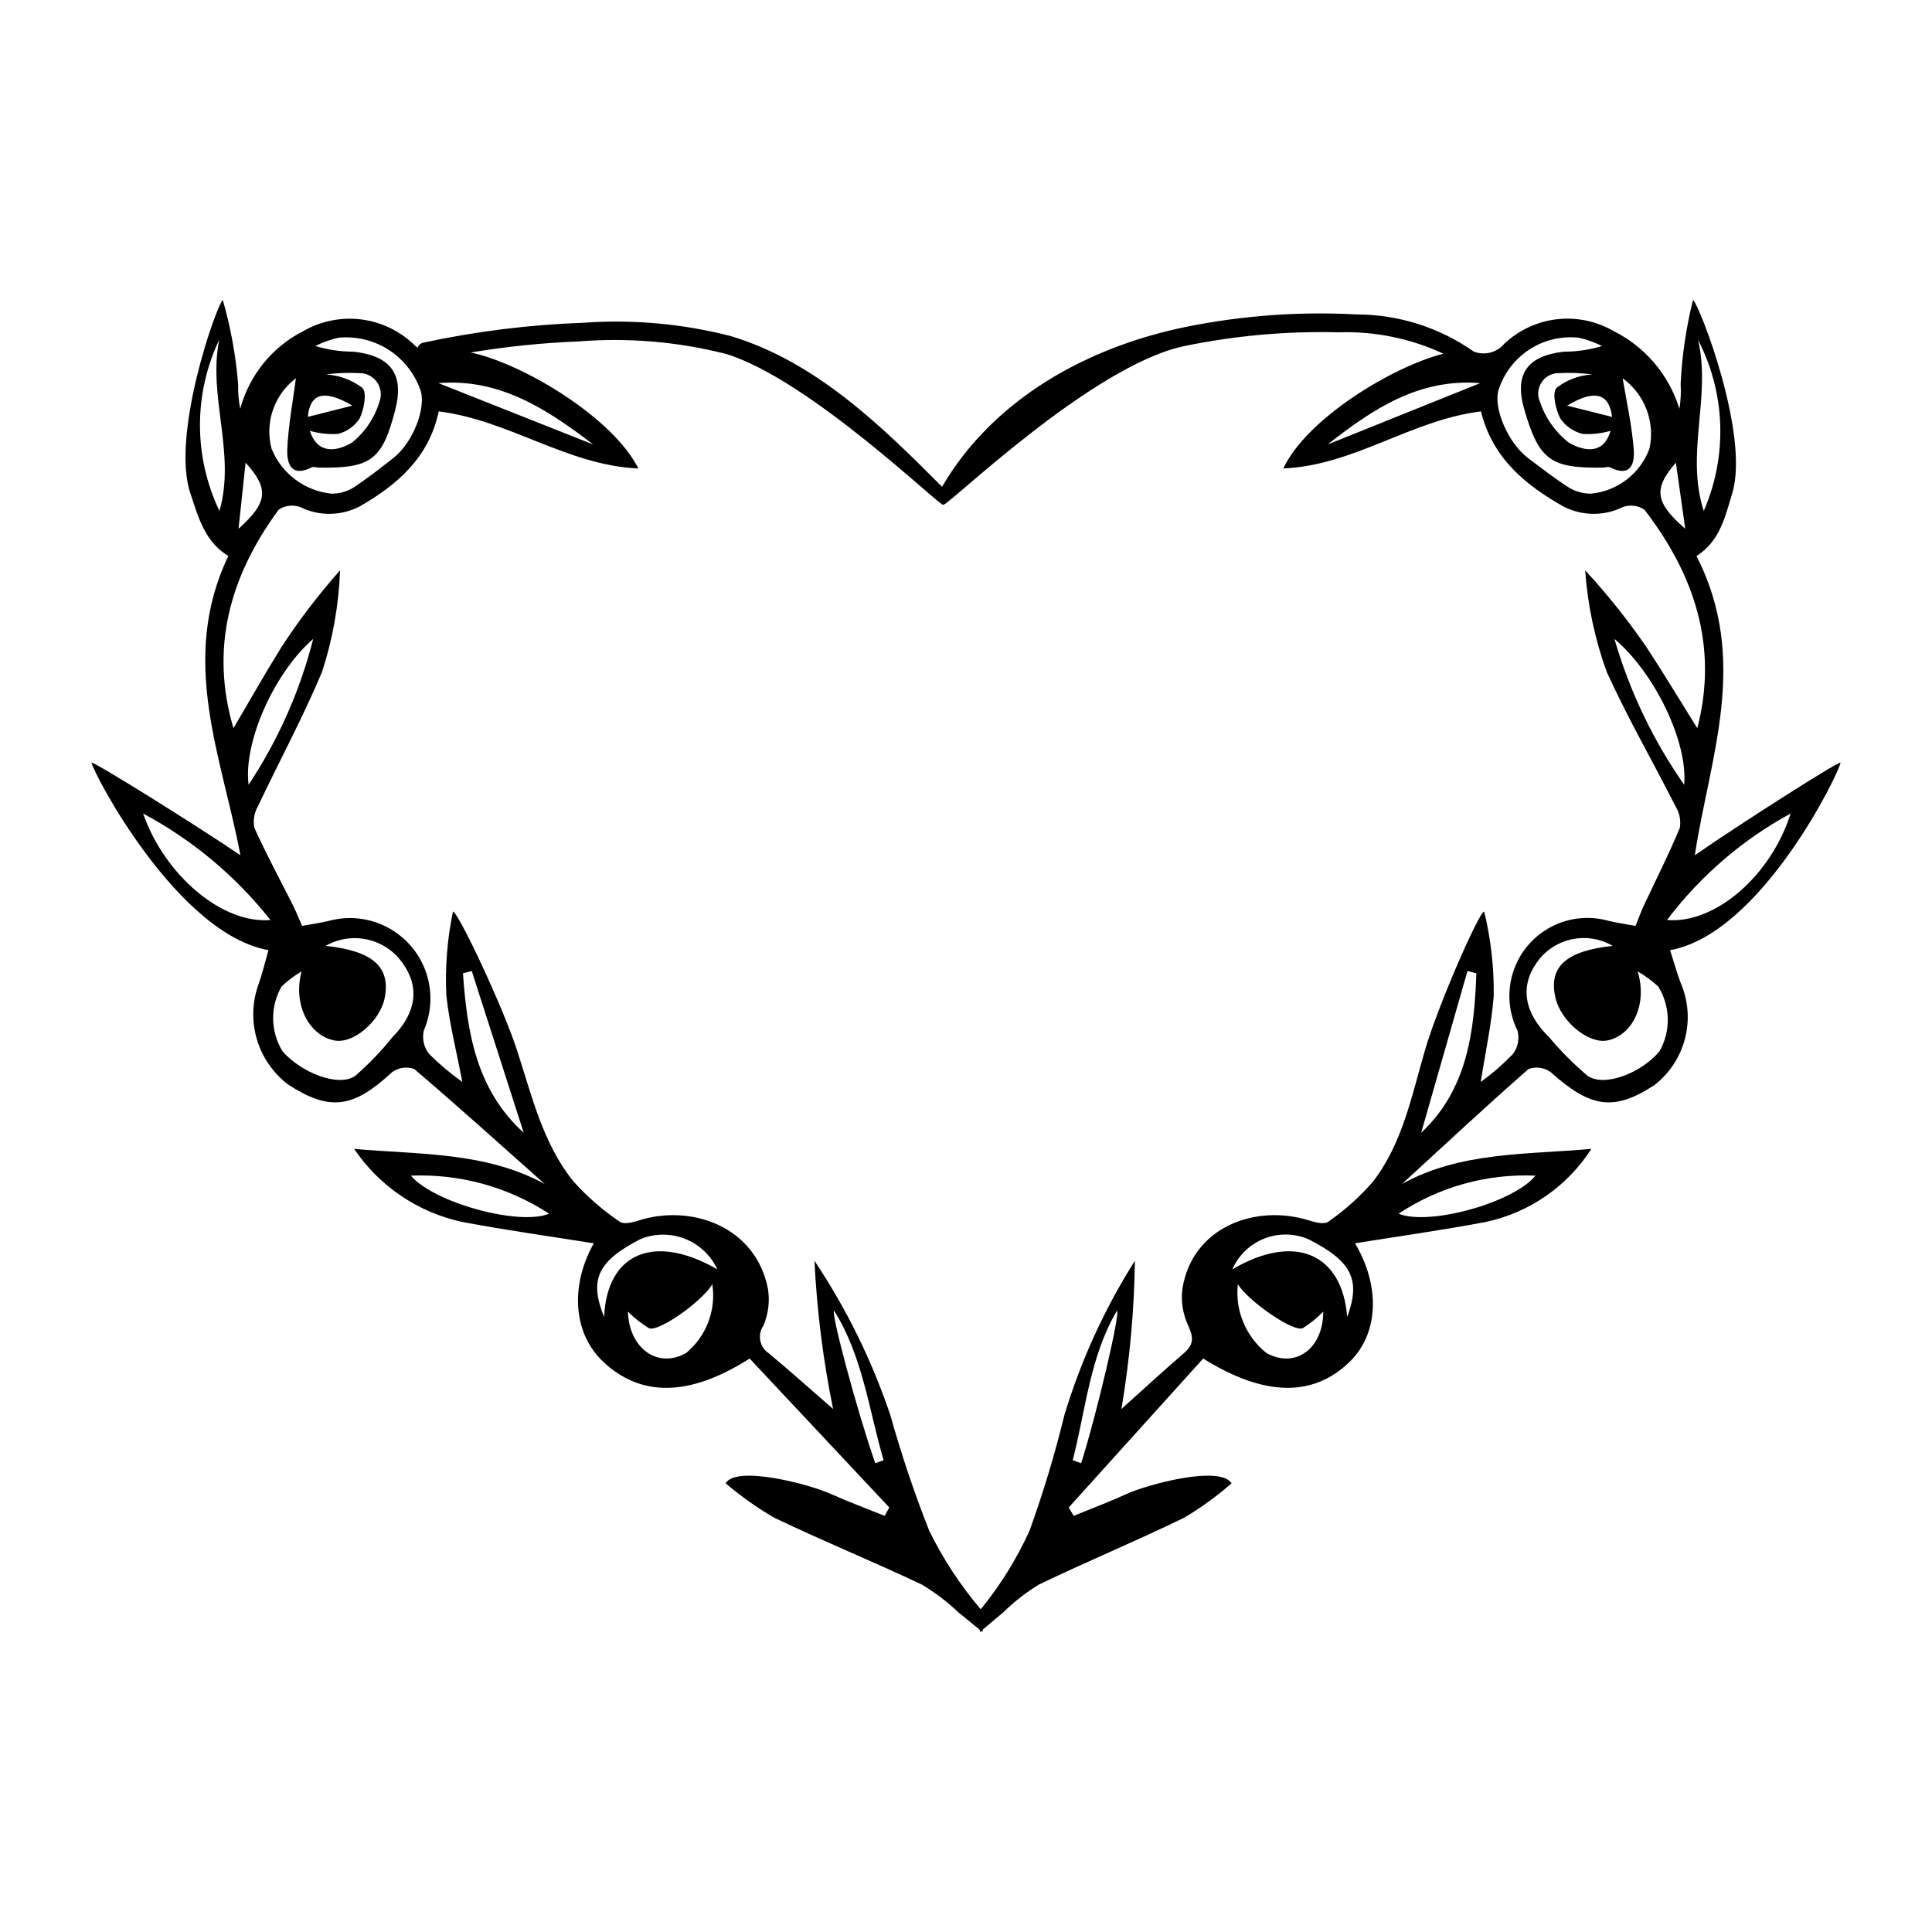 <?xml version="1.0" encoding="UTF-8"?>
<!-- Uploaded to: ICON Repo, www.iconrepo.com, Generator: ICON Repo Mixer Tools -->
<svg fill="#000000" width="800px" height="800px" version="1.1" viewBox="144 144 512 512" xmlns="http://www.w3.org/2000/svg">
 <path d="m631.75 346.11c-0.535-0.383-26.523 16.152-38.605 24.539 3.891-25.754 14.617-51.664 0.434-79.297 6.082-3.848 7.512-10.004 9.508-16.711 4.59-15.438-8.652-49.688-10.41-51.156h-0.004c-1.832 7.293-2.934 14.75-3.285 22.266 0.137 2.199 0.027 4.41-0.328 6.59-2.758-9.004-9.102-16.477-17.543-20.656-4.531-2.606-9.781-3.684-14.973-3.074-5.191 0.605-10.047 2.871-13.852 6.457-1.977 2.363-5.231 3.215-8.105 2.117-9.113-6.41-19.984-9.855-31.125-9.859-15.082-0.812-30.207 0.285-45.016 3.269-26.102 5.312-51.074 18.961-64.801 42.41-16.152-16.266-33.52-33.18-56-39.949-12.77-3.277-25.988-4.465-39.141-3.516-14.199 0.504-28.324 2.262-42.211 5.246-0.75 0.121-1.375 0.645-1.625 1.363-0.438-0.332-0.852-0.691-1.238-1.082-3.832-3.574-8.711-5.832-13.918-6.441-5.207-0.605-10.469 0.465-15.023 3.059-8.293 4.176-14.414 11.691-16.824 20.656-0.43-2.168-0.617-4.379-0.559-6.594-0.617-7.535-1.977-14.992-4.062-22.262-1.707 1.469-13.75 35.719-8.625 51.156 2.231 6.707 3.871 12.867 10.09 16.711-13.223 27.629-1.59 53.543 3.199 79.297-12.371-8.387-38.938-24.922-39.461-24.539 0.43 2.641 22.637 45.359 46.895 49.688-0.961 3.367-1.59 6.086-2.508 8.707v0.004c-1.797 4.738-2.004 9.938-0.59 14.805 1.414 4.871 4.375 9.148 8.434 12.188 10.992 7.051 17.137 6.168 27.43-3.363v0.004c1.691-1.25 3.898-1.562 5.875-0.84 11.688 9.961 23.09 20.258 34.57 30.465-15.723-8.574-33.219-7.758-50.5-9.301v-0.004c6.668 9.887 16.898 16.82 28.555 19.348 11.621 2.199 23.359 3.82 34.949 5.68-6.363 11.375-5.43 23.93 2.508 31.398 9.938 9.348 22.797 9.34 38.797-0.863l37.012 39.48-1.238 2.211c-4.793-1.938-9.648-3.734-14.355-5.852-5.488-2.469-24.84-7.652-27.793-2.781v-0.004c3.984 3.387 8.258 6.422 12.766 9.066 12.953 6.227 26.305 11.648 39.297 17.809 3.492 2.102 6.746 4.578 9.699 7.387 1.598 1.258 3.164 2.578 5.598 4.578 0.016 0.195 0.031 0.379 0.043 0.59l0.332-0.281 0.344 0.281c0.004-0.207 0.012-0.391 0.02-0.59 2.363-2 3.883-3.32 5.438-4.578h-0.004c2.856-2.812 6.023-5.289 9.438-7.387 12.773-6.16 25.938-11.582 38.676-17.809 4.41-2.641 8.578-5.676 12.449-9.066-3.121-4.871-22.293 0.316-27.695 2.781-4.633 2.117-9.43 3.914-14.152 5.852l-1.316-2.211 35.633-39.48c16.355 10.203 29.215 10.211 38.828 0.863 7.68-7.469 8.176-20.023 1.414-31.398 11.523-1.859 23.207-3.481 34.75-5.68v0.004c11.5-2.481 21.535-9.445 27.879-19.348-17.223 1.547-34.75 0.727-50.172 9.301 11.121-10.207 22.164-20.504 33.508-30.465l-0.004 0.004c1.984-0.719 4.199-0.406 5.906 0.84 10.625 9.531 16.801 10.414 27.547 3.363v-0.004c3.969-3.106 6.797-7.441 8.043-12.324 1.25-4.883 0.848-10.039-1.145-14.668-1.008-2.621-1.734-5.34-2.812-8.707 24.109-4.336 44.824-47.051 45.16-49.691zm-37.746-112.04c7.301 14.113 7.856 30.762 1.508 45.332-4.93-15.23 2.035-30.168-1.508-45.332zm-391.85 45.332c-6.852-14.328-6.883-30.984-0.074-45.332-3.012 15.164 4.473 30.102 0.074 45.332zm385.97-12.785c0.93 6.559 1.652 11.672 2.481 17.512-7.871-6.852-8.629-10.488-2.481-17.516zm-16.914-12.133-11.906-2.992c7.481-4.5 11.16-3.109 11.91 2.992zm-13.738 0.371 0.004-0.004c1.391 2.074 3.508 3.551 5.934 4.141 2.492 0.152 4.996-0.125 7.394-0.824-1.992 7.004-8.004 4.973-11.191 3.039-3.473-2.769-6.082-6.481-7.512-10.688-0.762-1.723-0.578-3.719 0.484-5.273 1.062-1.559 2.856-2.453 4.738-2.367 2.894-0.152 5.797-0.035 8.672 0.348-0.09 0.012-0.184 0.012-0.273 0.027h-0.004c-3.356 0.234-6.562 1.461-9.219 3.527-1.238 1.27-0.258 5.672 0.977 8.07zm-16.262-7.754 0.004-0.004c1.445-4.344 4.332-8.062 8.188-10.539 3.852-2.473 8.438-3.555 12.992-3.059 2.137 0.484 4.207 1.223 6.168 2.195-3.262 1-6.66 1.504-10.07 1.5-9.965 1.113-13.25 6.094-10.496 15.477 3.891 13.254 6.934 15.48 20.848 15.246 0.609-0.012 1.324-0.309 1.805-0.07 5.652 2.801 6.609-1.141 6.305-4.887-0.508-6.258-1.887-12.488-2.938-18.711 2.875 2.082 5.078 4.957 6.34 8.277 1.258 3.32 1.523 6.934 0.758 10.398-1.203 3.231-3.285 6.055-6.012 8.16-2.727 2.102-5.992 3.398-9.418 3.738-2.016 0.016-3.996-0.508-5.738-1.516-3.812-2.394-7.383-5.195-10.992-7.91-5.34-4.019-9.449-13.609-7.738-18.301zm-4.945-1.566-40.434 16.258c11.875-9.328 24.191-17.602 40.438-16.258zm-235.06 16.258-41-16.258c16.203-1.344 28.805 6.93 41.004 16.258zm-63.828-10.301-11.801 2.992c0.535-6.102 4.164-7.492 11.801-2.992zm2.644-4.711h-0.004c-2.703-2.055-5.949-3.281-9.34-3.527-0.09-0.016-0.184-0.016-0.277-0.027 2.867-0.383 5.766-0.5 8.656-0.348 1.895-0.078 3.699 0.801 4.805 2.34 1.105 1.539 1.363 3.531 0.688 5.301-1.273 4.191-3.758 7.91-7.141 10.688-3.121 1.938-9.059 3.965-11.297-3.039 2.41 0.695 4.922 0.977 7.426 0.824 2.391-0.578 4.465-2.062 5.789-4.141 1.148-2.398 1.977-6.801 0.691-8.07zm-17.602-2.531c-0.832 6.223-1.996 12.453-2.285 18.711-0.172 3.746 0.922 7.688 6.477 4.887 0.473-0.238 1.199 0.062 1.809 0.07 13.918 0.234 16.887-1.992 20.312-15.246 2.426-9.383-1.031-14.363-11.035-15.477h-0.004c-3.43 0.004-6.844-0.504-10.125-1.5 1.938-0.977 3.981-1.711 6.094-2.195 4.606-0.457 9.234 0.633 13.156 3.094 3.918 2.461 6.91 6.16 8.5 10.508 1.875 4.691-1.902 14.277-7.098 18.297-3.516 2.719-6.988 5.519-10.719 7.91-1.723 1.012-3.688 1.535-5.688 1.516-3.469-0.363-6.777-1.66-9.566-3.754-2.793-2.098-4.961-4.91-6.277-8.145-0.906-3.398-0.777-6.996 0.371-10.324 1.148-3.324 3.262-6.234 6.074-8.352zm-13.336 22.363c6.394 7.027 5.766 10.664-1.871 17.512 0.625-5.836 1.172-10.953 1.871-17.512zm-27.164 92.98c13.074 6.981 24.562 16.586 33.746 28.215-12.75 1.102-28-11.812-33.746-28.215zm45.086-46.277c-3.496 13.754-9.289 26.824-17.129 38.652-1.434-11.293 6.805-29.719 17.129-38.652zm21.051 105.48c-2.996 3.731-6.32 7.188-9.93 10.328-4.394 3.055-14.281-0.805-19.25-6.519-1.59-2.574-2.449-5.531-2.496-8.559-0.043-3.023 0.73-6.004 2.242-8.629 1.613-1.523 3.394-2.863 5.305-3.992-2.375 8.734 1.945 16.969 8.672 18.305 5.023 0.996 12.164-5.078 13.363-11.363 1.559-8.18-3.227-12.367-15.66-13.703 3.356-1.922 7.309-2.519 11.082-1.672 3.773 0.844 7.094 3.07 9.305 6.242 4.606 6.348 3.617 13.246-2.633 19.562zm18.633-16.863 2.332-0.609c4.59 14.289 9.176 28.574 13.762 42.863-12.551-11.371-14.996-26.559-16.094-42.254zm-13.797 53.625c12.957-0.535 25.762 2.988 36.621 10.082-7.938 3.309-30.602-2.93-36.621-10.082zm72.918 47.02c-7.684 4.281-15.121-1.402-15.41-10.992h-0.004c1.668 1.676 3.535 3.148 5.555 4.383 2.438 1.191 14.035-7.008 16.805-11.605-0.324-0.16-0.02-0.109 0.02 0.023 1.031 6.867-1.613 13.77-6.969 18.191zm-21.711-9.547c-4.023-9.906-1.754-14.793 9.582-20.637 3.777-1.559 8.012-1.598 11.816-0.105 3.805 1.492 6.887 4.394 8.602 8.105-16.836-9.73-29.293-4.219-30 12.637zm71.855 38.742c-4.609-13.105-11.871-40.051-10.898-40.422 7.562 12.078 9.191 26.25 13.102 39.617zm54.559 0-2.234-0.805c3.441-13.367 4.578-27.539 11.719-39.617 0.988 0.371-5.336 27.316-9.484 40.422zm49.129-29.195h-0.004c-5.481-4.363-8.348-11.227-7.606-18.191 0.035-0.133 0.336-0.184 0.02-0.023 2.93 4.598 14.816 12.797 17.211 11.605h0.004c1.973-1.234 3.789-2.703 5.398-4.383 0.047 9.59-7.195 15.273-15.027 10.992zm21.375-9.547c-1.293-16.855-13.941-22.367-30.438-12.637h-0.004c1.625-3.715 4.652-6.644 8.422-8.141 3.769-1.5 7.981-1.449 11.715 0.141 11.539 5.844 13.977 10.73 10.301 20.637zm49.902-37.473c-5.773 7.152-28.219 13.391-36.27 10.082h-0.008c10.719-7.117 23.418-10.648 36.273-10.082zm-30.289-11.371c4.09-14.289 8.18-28.574 12.266-42.863l2.352 0.609c-0.551 15.695-2.469 30.883-14.625 42.254zm24.316-20.859h-0.008c-2.625 2.715-5.481 5.195-8.531 7.414 1.258-8.031 2.879-15.391 3.445-22.887 0.094-7.508-0.758-15-2.535-22.293-1.383 0.16-12.238 24.918-15.68 36.723-3.535 12.129-5.957 24.746-13.785 34.848h-0.004c-3.488 4.023-7.469 7.598-11.848 10.633-0.98 0.758-3.356 0.211-4.938-0.293-14.188-4.523-31.078 1.582-33.719 18.062-0.422 3.348 0.117 6.746 1.555 9.801 1.523 3.238 1.352 5.109-1.156 7.269-5.789 4.981-11.398 10.16-16.555 14.789h-0.004c2.199-12.984 3.394-26.113 3.57-39.277-8.055 12.738-14.344 26.516-18.695 40.949-2.531 10.363-5.613 20.582-9.234 30.617-3.398 7.457-7.738 14.445-12.918 20.793-5.391-6.336-9.977-13.324-13.645-20.793-3.961-10.02-7.402-20.238-10.301-30.617-4.875-14.477-11.645-28.246-20.125-40.949 0.641 13.199 2.293 26.328 4.941 39.277-5.32-4.629-11.109-9.809-17.074-14.789-1.156-0.77-1.957-1.973-2.223-3.34s0.027-2.781 0.812-3.93c1.332-3.086 1.754-6.484 1.215-9.801-3.219-16.477-20.32-22.582-34.352-18.062-1.566 0.504-3.918 1.055-4.93 0.293-4.484-3.039-8.59-6.609-12.219-10.633-8.18-10.102-11.043-22.719-15.004-34.848-3.856-11.809-15.574-36.562-16.965-36.723h0.004c-1.527 7.324-2.117 14.816-1.758 22.293 0.828 7.496 2.707 14.855 4.246 22.887-3.133-2.223-6.074-4.703-8.793-7.414-1.422-1.758-1.941-4.082-1.402-6.281 2.133-4.961 2.301-10.543 0.48-15.625-1.824-5.082-5.508-9.281-10.309-11.754-4.797-2.477-10.355-3.035-15.551-1.574-2.336 0.527-4.707 0.875-6.91 1.281-0.938-2.148-1.555-3.758-2.324-5.289-3.461-6.883-7.144-13.66-10.305-20.68-0.402-1.961-0.066-4.004 0.941-5.734 5.617-11.887 11.902-23.496 16.98-35.594 2.84-8.711 4.453-17.777 4.781-26.938-5.719 6.434-10.941 13.285-15.629 20.5-4.324 6.973-8.367 14.117-12.625 21.348-6.297-21.383-0.879-40.422 11.988-57.926h-0.004c1.668-1.109 3.758-1.375 5.648-0.707 4.992 2.477 10.863 2.422 15.812-0.141 10.004-5.754 18.383-12.965 20.953-25.188 18.703 2.312 34.066 14.312 52.91 15.125-6.793-13.527-30.629-27.836-44.426-30.738h-0.004c9.457-1.574 19.004-2.555 28.586-2.93 13.094-1.047 26.273 0.066 39.004 3.293 22.066 6.644 56.793 40.512 57.641 40 1.035 0.512 38.953-36.566 63.574-41.996 13.539-2.824 27.359-4.07 41.188-3.711 9.574-0.32 19.09 1.621 27.777 5.664-13.641 3.477-36.281 17.27-42.426 30.418 18.812-0.809 33.758-12.812 52.379-15.125 2.996 12.219 11.625 19.434 21.832 25.188 4.949 2.562 10.824 2.617 15.816 0.141 1.898-0.66 3.996-0.398 5.672 0.707 13.48 17.504 19.562 36.543 14.012 57.926-4.512-7.231-8.805-14.375-13.371-21.348-4.945-7.223-10.41-14.07-16.348-20.5 0.656 9.203 2.582 18.266 5.723 26.938 5.5 12.098 12.191 23.707 18.223 35.594 1.062 1.711 1.469 3.75 1.141 5.734-2.914 7.019-6.363 13.797-9.582 20.68-0.715 1.531-1.277 3.141-2.141 5.289-2.215-0.402-4.602-0.754-6.953-1.281-5.164-1.516-10.711-0.957-15.469 1.555-4.758 2.512-8.348 6.777-10.012 11.895-1.66 5.113-1.266 10.676 1.109 15.504 0.621 2.164 0.184 4.492-1.184 6.281zm45.375-71.359h-0.008c-8.234-11.785-14.477-24.844-18.48-38.652 10.637 8.934 19.52 27.359 18.48 38.652zm-6.543 70.637c-4.769 5.715-14.52 9.574-19.023 6.519-3.719-3.141-7.164-6.598-10.293-10.328-6.469-6.316-7.699-13.215-3.316-19.562h0.004c2.164-3.184 5.457-5.426 9.211-6.273 3.754-0.848 7.691-0.238 11.016 1.703-12.387 1.336-17.027 5.523-15.184 13.703 1.418 6.285 8.773 12.359 13.762 11.363 6.684-1.336 10.715-9.57 8.035-18.305h-0.004c1.953 1.133 3.781 2.469 5.449 3.992 1.602 2.57 2.477 5.523 2.539 8.547 0.059 3.027-0.699 6.012-2.195 8.641zm1.996-34.797c8.781-11.633 19.953-21.254 32.758-28.215-5.172 16.402-19.973 29.316-32.758 28.215z"/>
</svg>